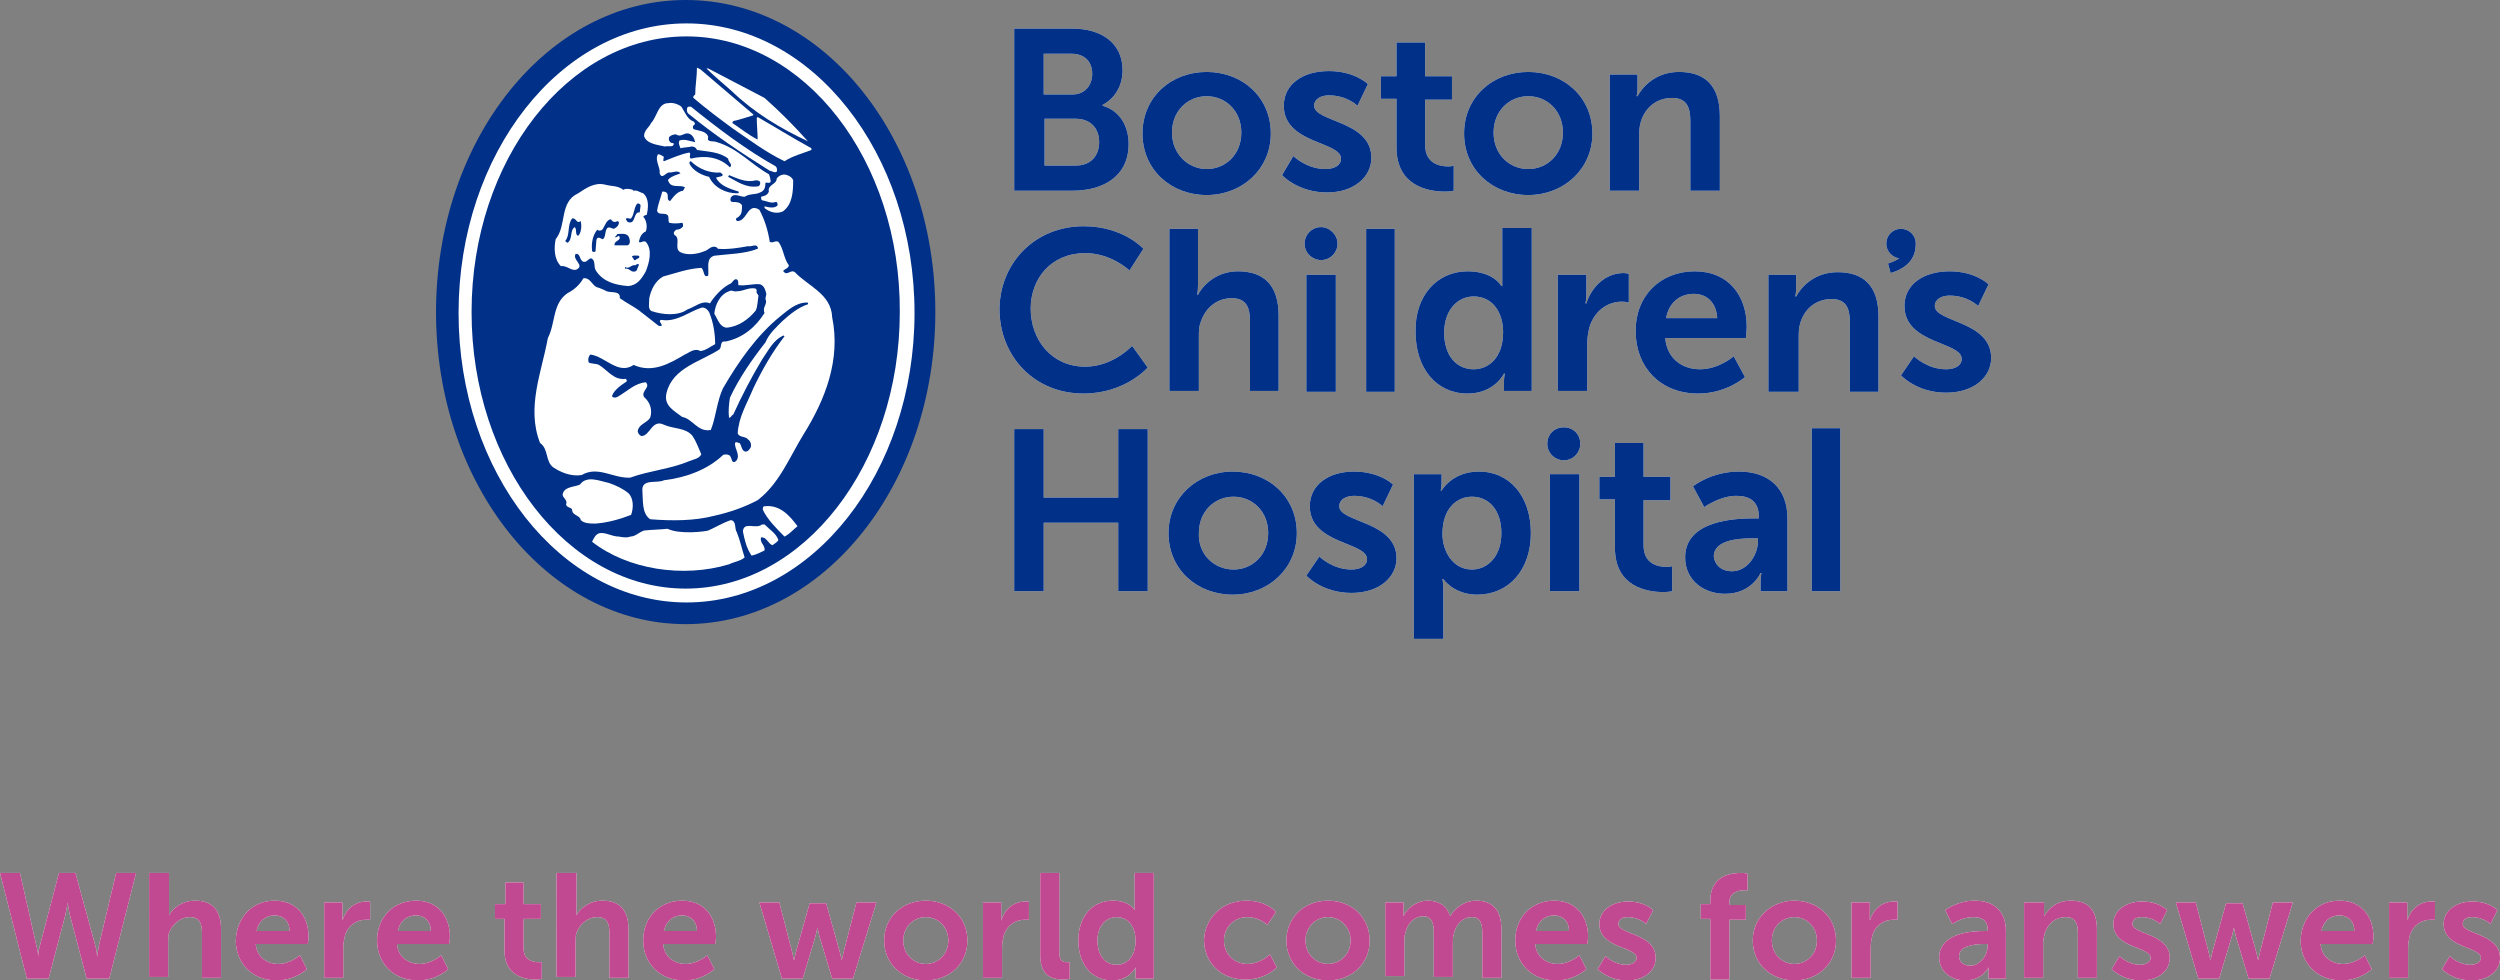 <svg version="1.1" id="Layer_1" xmlns="http://www.w3.org/2000/svg" xmlns:xlink="http://www.w3.org/1999/xlink" x="0px" y="0px" viewBox="0 0 288.4 113.1" style="enable-background:new 0 0 288.4 113.1;" xml:space="preserve">
 <rect x="0" y="0" width="288.4" height="113.1" fill="#808080" stroke="none"/>
 <style type="text/css">
  .st0{fill:#003087;}
	.st1{fill:#FFFFFF;}
	.st2{fill:#C14991;}
 </style>
 <g>
  <path class="st0" d="M107.9,36c0,19.9-12.9,36-28.8,36c-15.9,0-28.8-16.1-28.8-36c0-19.9,12.9-36,28.8-36
		C95.1,0,107.9,16.1,107.9,36">
  </path>
  <path class="st1" d="M79.2,4.2C65.5,4.2,54.4,18.5,54.4,36c0,17.6,11.1,31.9,24.7,31.9c13.6,0,24.7-14.3,24.7-31.9
		C103.9,18.5,92.8,4.2,79.2,4.2 M79.2,69.5c-14.5,0-26.3-15-26.3-33.4c0-18.4,11.8-33.4,26.3-33.4c14.5,0,26.3,15,26.3,33.4
		C105.5,54.5,93.7,69.5,79.2,69.5">
  </path>
  <path class="st1" d="M86.9,13.2v0.1c-0.6,0.2-1.3,0.4-2,0.6c-0.2,0-0.4,0.1-0.4,0.2v0.1c0.9,0.6,1.9,1.4,2.9,1.9
		c0-0.8-0.1-1.7-0.1-2.5l0.1-0.1c2.1,1.2,4,2.4,6.2,3.6v0.2c-1,0.4-2.2,0.7-3.1,1.3c-2.1-1-4.1-2.5-6-3.8c-1.5-1.1-3.1-2.3-4.5-3.5
		c-0.1-0.2,0.1-0.3,0.2-0.4c0-1,0.2-2,0.2-3.1l0.4,0.2L86.9,13.2z">
  </path>
  <path class="st1" d="M88.2,11.3c1.8,1.6,3.3,3.1,5,5C90,14.8,87,13,84.4,10.5c-1-0.9-2-1.7-2.9-2.6h0.2L88.2,11.3z">
  </path>
  <path class="st1" d="M79.7,12.3c3.1,2.5,6.4,5,9.8,6.9c0.1,0.1,0.2,0.4,0.1,0.6c-0.2,0.2-0.6-0.1-0.8-0.1c-3.2-2-6.5-4.2-9.4-6.6
		c-0.2-0.2-0.2-0.5-0.1-0.7C79.3,12.3,79.5,12.3,79.7,12.3">
  </path>
  <path class="st1" d="M81.8,20.4c-0.9-0.2-1.8-0.7-2.2-1.4c-0.1-0.1-0.1-0.4,0.1-0.4c0.9,0.9,2.2,1.4,3.4,1.3
		c0.1,0.1,0.4,0.2,0.2,0.4c-0.2,0.1-0.5,0.1-0.7,0.2c0.5,1,1.7,1.3,2.6,1.6c0.1,0.2-0.1,0.2-0.2,0.2C83.8,22.3,82.4,21.7,81.8,20.4
		 M84.1,20.2c1,0.4,2,0.9,3.1,0.6c0.3,0,0.5,0.1,0.5,0.3c0,0.2-0.1,0.4-0.3,0.4C86,21.7,85,20.9,84,20.4L84.1,20.2z M96,36.6
		c-0.1-2.7-2.8-3.6-4.3-5.2c-0.4-0.3-0.7,0.2-1.1,0.1c-0.7-0.4,0.4-0.4,0.4-0.9c-0.6-0.8-0.6-1.9-1.2-2.7c-0.4-0.2-0.6,0.2-1,0
		c-0.2-1.3-0.6-2.6-1.2-3.7c-1.4-0.9-1.4,1.4-2.6,1.3c0-0.1-0.1-0.1-0.1-0.2c0-0.2,0.3-0.2,0.4-0.4c0.3-0.2,0.3-0.8,0.3-1.2
		c-0.2-0.4-0.7-0.4-1.1-0.4c-0.2,0-0.3-0.2-0.2-0.5c0.4-0.6,1-0.1,1.6-0.1c0.6-0.4,1.2-0.2,1.8-0.5c0.5-0.2,0.6-0.6,0.6-1.1
		c0.2-0.1,0.4,0.1,0.6-0.1c0-0.3-0.1-0.7-0.2-0.9c-2-1.1-3.6-3-6-3.7c-0.4-0.2-1.2,0.1-1-0.6c-0.2-0.7-1.1-0.7-1.7-0.9
		c-0.1-0.2-0.1-0.4,0.1-0.5c0.1-0.1,0.1-0.2-0.1-0.4c-0.7-0.2-1-1.1-1.4-1.7c-0.4-0.3-1-0.5-1.5-0.4c-1.2,0-1.3,1.6-2,2.3
		c-0.2,0.5-0.8,0.8-0.8,1.5c0.3,0.9,1.5,1,2.4,1.2c0.4-0.1,0.9,0.1,1-0.2c0.1-0.2-0.1-0.2-0.2-0.2c-0.3-0.1-0.4-0.4-0.3-0.7
		c0.2-0.2,0.5-0.3,0.8-0.3c0.5,0.4,0.9-0.2,1.4-0.1c0.5,0.1,0.7,0.6,0.8,1c-0.6-0.1-1.2-0.4-1.8-0.2c-0.2,0.3,0,0.6,0.1,0.9
		c0.4-0.1,0.9-0.1,1.3-0.2c0.2,0,0.5,0.1,0.6,0.4c1.2,0.2,2.6,0.2,3.6,1c0,0.4,0.6,0.7,0.2,1c-1.2-1.2-2.9-1.4-4.5-1
		c-0.3-0.2,0.1-0.6-0.2-0.7c-1,0.2-1.9,0.6-2.9,1l-0.1-0.1c0.1-0.2,0-0.3,0.1-0.4c-0.2-0.1-0.4-0.3-0.7-0.3
		c-0.4,0.7,0.3,1.5,0.2,2.2c0.3,0.8,0.7-0.2,1.2-0.1c0.4,0,0.9-0.3,1.2,0.1c-0.5,0.2-1,0.3-1.4,0.7c-0.1,0.2,0.1,0.3,0.1,0.4
		c0.4,0.6,1.3,0.2,1.8,0.5c0,0.1-0.1,0.2-0.2,0.4c-0.7,0.1-1.1,0.7-1.5,1.2c-0.4-0.1-0.2-0.6-0.3-0.8c-0.1-0.3-0.4-0.3-0.6-0.3
		c-0.2,0.8-0.5,1.5-0.6,2.2c0.1,0.5,0.7,0.3,1,0.4c0.5,0.1,0.2,0.7,0.4,1c0.4,0.1,1,0.1,1.5,0c0.1,0.1,0.1,0.2,0.1,0.4
		c-0.2,0.3-0.5,0.4-0.8,0.4c-0.1,0.1-0.4,0.3-0.2,0.6c0.8,0.4-0.1,1.6,0.7,2c0.8,0.4,2,0.2,2.7-0.1c0.5-0.1,0.8-0.7,1.4-0.5
		c0.1,0.1,0.2,0.1,0.2,0.2c1.2,0.1,2.4-0.1,3.5-0.3c0.4,0.1,0.9-0.3,1.1,0.1c0,0.1,0.1,0.1,0,0.2c-1.5,0.6-3.4,0.6-5,0.8
		c-1,0.3-0.6,1.4-0.7,2.3c-0.6,0.3-0.4-0.6-0.8-0.9c-1.6,0.1-2.9,0.6-4.4,1c-0.9,0.5-1.4,1.5-1.6,2.5c0,0.6-0.2,1.3,0.3,1.5
		c1.2,0.4,3,0.6,4.1-0.2c0.9-0.3,1.7-1.1,2.6-0.7c0.5-0.8,1.3-1.7,2.2-2.2c0.4-0.1,0.4-0.5,0.8-0.6c0.4,0.1,0.2,0.6,0.3,0.7
		c0.9,0.1,1.7-0.2,2.5-0.1c0.5,0.2,0.6,0.7,0.7,1.1c0,0.2-0.1,0.4-0.1,0.6c0.3,0.6-0.4,0.9-0.1,1.6c-1,1.6-2.5,2.9-4.5,3.3
		C83,39.3,83.3,40,83,40.3c-2.1,1.4-5.4,2.1-6.1,5c-0.4,1.5,0.9,2.1,1.8,2.8c1.2,0.2,1.8,1.8,3.3,1.5c0.6-1.5,0.7-3.3,1.4-4.8
		c1.8-3.1,3.9-6.1,6.6-8.3c0.9-0.7,1.8-1.6,3.1-1.6c0.2,0,0.1,0.2,0.1,0.2c-1.2,0.4-2.1,1.2-2.9,1.9c-0.7,0.7-1.6,1.5-2,2.5
		c-1.5,1.9-3.1,4.2-4.1,6.4c-0.1,0.7-0.2,1.5-0.1,2.3c0.2,0,0.3-0.3,0.5-0.4c1-2.2,2.1-4.3,3.3-6.3c0.7-1,1.3-2.3,2.5-2.8l0.1,0.1
		c-1.4,1.8-2.6,3.9-3.6,6c-0.7,1.7-1.7,3.3-1.8,5.2c0.2,0.5,0.9,0.3,1.2,0.7c0.3,0.2,0.4,0.6,0.3,0.9c-0.1,0.2-0.3,0.5-0.6,0.5
		c-0.5-0.1-0.4-0.7-0.7-1c-0.2,0-0.4-0.2-0.5,0c-0.1,0.7,0.7,1.4,0.1,2.1c-0.6,0.4-0.4-0.5-0.8-0.7c-0.2-0.1-0.6-0.1-0.7,0
		c-1.8,1.7-4.3,2.6-6.8,2.9c-0.8,0.4-2.5-0.2-2.5,1.1c0.1,1.2-0.1,2.7,0.9,3.4c2.5,0.2,5.1,0.2,7.4-0.4c1.8-0.4,3.5-1,5-1.8
		c2.5-1.9,3.7-5,5.3-7.6C95.2,46.1,97,41.5,96,36.6">
  </path>
  <path class="st1" d="M91.5,20.8c0,1.4-0.1,2.8-1.2,3.6c-0.7,0.3-1.5,0.1-2.1-0.4v-0.2c0.4,0.1,1.1,0.3,1.5-0.1c0-0.2,0-0.4-0.2-0.4
		c-0.6,0.2-1-0.1-1.6-0.2c-0.1-0.1-0.1-0.2-0.1-0.4c0.3-0.1,0.7-0.1,0.9-0.6c-0.2-0.8,0.9-0.8,0.9-1.5c0.2-0.3,0.7-0.6,1.2-0.4
		C91.1,20.3,91.4,20.5,91.5,20.8">
  </path>
  <path class="st1" d="M73.3,30c-0.2,0.1-0.2-0.2-0.4-0.4c0.1-0.2,0.6-0.1,0.8-0.1C73.9,29.8,73.5,29.8,73.3,30 M73.5,31.1
		c-0.1,0.2-0.3,0.3-0.6,0.2c-0.2-0.1-0.5-0.4-0.8-0.3v-0.2c0.5,0.3,0.7-0.3,1.2-0.2c0.1-0.1,0.3-0.2,0.4-0.1
		C73.7,30.7,73.5,30.9,73.5,31.1 M71.4,27.2L71,27.4c-0.1-0.2,0.2-0.2,0.2-0.4c0.5,0,1.2-0.2,1.4,0.5c0.1,0.3,0.1,0.7-0.2,0.8h-1.5
		C70.8,27.7,71.8,27.8,71.4,27.2 M69.9,26.6c-0.1,0.4-0.1,0.9-0.4,1c-0.2-0.1-0.6-0.4-0.7,0.1L68.7,29c-0.1,0.1-0.4,0.1-0.4-0.1
		c-0.1-0.9,0.1-1.8,0.6-2.4c0.2,0.2,0.6,0.1,0.7-0.2c0.2-0.3,0.4-1,0.9-1c0.1,0.3,0.5,0.4,0.7,0.2l0.2,0.1c0,0.4-0.2,0.6-0.6,0.8
		C70.4,26.3,70.1,26,69.9,26.6 M72.8,25.2c0.4-0.5,0.3-1.2,0.7-1.7c0.2-0.1,0.4,0.1,0.4,0.2l-0.1,0.8c-0.8-0.1-0.4,1.5-1.4,1.1
		l-0.2-0.3C72.3,25,72.6,25.3,72.8,25.2 M66.7,27.2c-0.4-0.1-0.1-0.7-0.4-1c-0.6,0.4-0.2,1.3-0.8,1.8c-0.1,0-0.2-0.1-0.3-0.2
		c0.6-0.7,0.2-1.8,0.8-2.6c0.5-0.1,0.5,0.7,1,0.3C67.1,26,67.1,26.8,66.7,27.2 M74.5,27.9c-0.3-0.2-0.6,0.2-0.8,0
		c0.1-0.5,0.3-1,0.8-1.2c0.2-0.5,0.1-1.3-0.3-1.7c0.1-0.1,0.2-0.2,0.4-0.2c0.2-0.8,0.3-1.9-0.4-2.5c-0.4-0.1-0.7-0.4-1.1-0.3
		c0,0-0.1,0-0.1-0.1c-0.3-0.1-0.8-0.2-1.1,0c-0.6-0.5-1.4-0.4-2.1-0.6c-1.2-0.3-2.2,0.4-3.1,1c-2.2,1-1.3,3.7-2.6,5.3
		c-0.2,1-0.2,2.3,0.6,3.1c0.7-0.1,1.2,0.6,1.8,0.4c1-0.5-0.5-1.1-0.1-1.8c0.6-0.1,0.4,0.7,0.9,0.9c0.4,0.1,0.6-0.4,0.9-0.4
		c0.6,0.3,0.2,1,0.6,1.5c0.8,1.2,2.2,1.6,3.7,1.7c1-0.1,1.5-0.8,2-1.7C74.9,30.3,75.3,28.8,74.5,27.9">
  </path>
  <path class="st1" d="M69.8,33.5c0.5,0.4,1.8-0.1,1.7,0.9c0.7,0.5,1.5,0.9,2.2,1.4l2.3,1.8h0.3c0.2-0.2-0.5-0.6,0-0.7
		c1.7,0.3,3.1-0.9,4.6-1.4c0.4-0.1,0.7,0.2,0.9,0.5c0.5,1.2,0.7,2.5,0.7,3.7c-0.6,0.3-1,0.7-1.7,0.8c-0.7-0.4-1.3,0.2-1.8,0.4
		c-1.7,1-3.7,2.2-5.9,1.2c-1.8,1.2-3.3-1-5-1.2c-0.2,0.2-0.3,0.5-0.2,0.9c0.3,0.2,0.8,0.1,1.2,0.3c1,0.6,1.7,1.8,3.1,1.6
		c0,0.1,0.1,0.1,0.1,0.1v0.2c-0.6,0.4-1.5,1-1.7,1.7c0.1,0.2,0.4,0.2,0.6,0.1c1.1-0.6,2-1.6,3.3-1.7c0.6,0.6-0.6,1-0.2,1.7
		c0.7,0.6,1,1.5,0.7,2.4c-0.4,0.6-1.2,0.7-1.4,1.4c-0.1,0.2,0.1,0.6,0.4,0.7c1,0,1.2-2,2.6-1.3c1.1,0.5,2.5,0.3,3.3,1.3
		c0.4,0.6,0.7,1.4,1,2.1c-0.2,0.5-0.9,0.6-1.4,0.8c-2.1,0.9-4.6,1.1-6.8,1.9c-2,0.1-3.7-1.4-5.6-0.3c-1.2,0.2-2.4-0.3-3.3-0.9
		c-0.9-0.7-0.5-2.1-1.5-2.8c-1.6-4.1,0.2-8.2,0.9-12.1c0.9-1.7,0.5-4,2.3-5.2c0.8-0.4,1.4-1,1.8-1.7c0.9-0.1,1,1,1.8,1.1L69.8,33.5z
		">
  </path>
  <path class="st1" d="M87.3,33.5c-0.1,0.3,0.1,0.4,0.2,0.6c-0.1,0.6-0.1,1.2-0.3,1.7c-0.8,1-2,1.9-3.4,2c-0.8-0.1-1-1-1.4-1.6
		c0.1-1,0.6-2.2,1.7-2.6c0.3-0.2,0.6,0.1,0.9,0c0.8,0,1.4-0.5,2.2-0.3L87.3,33.5z">
  </path>
  <path class="st1" d="M72.5,56.9c0.6,0.6,0.6,1.7,0.3,2.5c-1.3,0.5-2.7,0.9-4.1,1c-0.6,0-1.3,0-1.7-0.4c-0.1-0.6-1-0.5-1-1.2
		c-0.1-0.3-0.6-0.2-0.7-0.6c0.2-0.5-0.3-0.7-0.4-1.1c0.1-1,1.4-0.9,2-1.2c0.8-1.1,2.3-0.4,3.3-0.2C71.1,56,71.9,56.4,72.5,56.9">
  </path>
  <path class="st1" d="M92,60.7c-0.5,0.4-0.9,0.9-1.5,1.2c-0.9-0.9-2-2-2.5-3.1c0-0.2,0-0.4,0.2-0.4C90,58.2,91.1,59.5,92,60.7">
  </path>
  <path class="st1" d="M85,61.4c0.4,1,0.6,2,0.9,2.9c-0.4,0.4-1.2,0.5-1.8,0.8c-5.3,1.6-11.7,0.6-15.8-2.6c0.2-0.4,0.4-0.9,0.9-1
		c0.7-0.1,1.4,0.4,2.2,0.4c0,0,0.9,0.2,1.3,0c0.6,0,1-0.5,1.6-0.7c0.9-0.1,1.8-0.1,2.7-0.2c1.5,0.7,4.4,0.3,4.7,0.2
		c0.3-0.1,1.7-0.9,2.6-1.2C85,60.1,84.7,61,85,61.4">
  </path>
  <path class="st1" d="M88.2,60.5c0.7,0.7,1.3,1,1.6,1.8c-0.1,0.2-0.4,0.4-0.7,0.6c-0.5-0.2-0.7-1-1.3-0.9c-0.2,0.6,0.5,0.9,0.4,1.5
		c-0.4,0.2-1,0.5-1.5,0.6c-0.6-0.9-0.8-1.8-1-2.8c0.1-1.2,1.5-0.2,2.2-0.8L88.2,60.5z">
  </path>
  <path class="st1" d="M124.1,19.1c1.7,0,2.7-1.1,2.7-2.7c0-1.6-1-2.7-2.7-2.7h-3.6v5.4H124.1z M123.7,10.9c1.5,0,2.3-1.1,2.3-2.4
		c0-1.3-0.8-2.3-2.4-2.3h-3.2v4.7H123.7z M117,3.3h6.7c3.4,0,5.8,1.7,5.8,4.8c0,1.7-0.8,3.2-2.3,4v0.1c2.1,0.6,3,2.5,3,4.4
		c0,3.8-3,5.4-6.5,5.4H117V3.3z">
  </path>
  <path class="st1" d="M139.2,19.5c2.2,0,4-1.7,4-4.2c0-2.5-1.8-4.2-4-4.2c-2.2,0-4,1.7-4,4.2C135.2,17.8,137.1,19.5,139.2,19.5
		 M139.2,8.3c4.1,0,7.4,2.9,7.4,7.1c0,4.1-3.3,7.1-7.4,7.1c-4.1,0-7.4-2.9-7.4-7.1C131.8,11.2,135.1,8.3,139.2,8.3">
  </path>
  <path class="st1" d="M149.2,18c0,0,1.5,1.5,3.7,1.5c1,0,1.8-0.4,1.8-1.2c0-2-6.6-1.7-6.6-6.1c0-2.5,2.2-4,5.2-4
		c3,0,4.5,1.5,4.5,1.5l-1.2,2.5c0,0-1.2-1.2-3.3-1.2c-0.9,0-1.7,0.4-1.7,1.2c0,1.9,6.6,1.7,6.6,6c0,2.2-2,4-5.1,4
		c-3.4,0-5.2-2-5.2-2L149.2,18z">
  </path>
  <path class="st1" d="M161,11.4h-1.7V8.8h1.8V4.9h3.3v3.9h3.1v2.7h-3.1v5.2c0,2.2,1.7,2.5,2.7,2.5c0.4,0,0.6-0.1,0.6-0.1v2.9
		c0,0-0.4,0.1-1,0.1c-1.9,0-5.6-0.6-5.6-5.1V11.4z">
  </path>
  <path class="st1" d="M176.3,19.5c2.2,0,4-1.7,4-4.2c0-2.5-1.8-4.2-4-4.2c-2.2,0-4,1.7-4,4.2C172.3,17.8,174.1,19.5,176.3,19.5
		 M176.3,8.3c4.1,0,7.4,2.9,7.4,7.1c0,4.1-3.3,7.1-7.4,7.1c-4.1,0-7.4-2.9-7.4-7.1C168.9,11.2,172.2,8.3,176.3,8.3">
  </path>
  <path class="st1" d="M185.7,8.6h3.2v1.6c0,0.5-0.1,0.9-0.1,0.9h0.1c0.6-1.1,2.1-2.8,4.8-2.8c3,0,4.7,1.6,4.7,5.1V22H195v-8
		c0-1.6-0.4-2.7-2.1-2.7c-1.8,0-3.1,1.1-3.6,2.7c-0.2,0.6-0.2,1.2-0.2,1.8V22h-3.4V8.6z">
  </path>
  <path class="st1" d="M125,26.1c4.6,0,6.9,2.6,6.9,2.6l-1.6,2.5c0,0-2.1-2-5.1-2c-4,0-6.3,3-6.3,6.4c0,3.6,2.4,6.7,6.3,6.7
		c3.2,0,5.4-2.4,5.4-2.4l1.8,2.5c0,0-2.6,3-7.4,3c-5.7,0-9.7-4.3-9.7-9.8C115.4,30.2,119.5,26.1,125,26.1">
  </path>
  <path class="st1" d="M134.8,26.4h3.4v6.5c0,0.7-0.1,1.1-0.1,1.1h0.1c0.7-1.3,2.3-2.7,4.6-2.7c3,0,4.7,1.6,4.7,5.1v8.7h-3.3v-8
		c0-1.6-0.4-2.7-2.1-2.7c-1.8,0-3.1,1.2-3.6,2.8c-0.2,0.5-0.2,1.1-0.2,1.7v6.2h-3.4V26.4z">
  </path>
  <rect x="150.7" y="31.7" class="st1" width="3.4" height="13.5">
  </rect>
  <path class="st1" d="M170,42.6c1.7,0,3.4-1.3,3.4-4.3c0-2.1-1.1-4.1-3.4-4.1c-1.8,0-3.4,1.5-3.4,4.2C166.6,41,168,42.6,170,42.6
		 M169.3,31.3c3,0,3.9,1.7,3.9,1.7h0.1c0,0,0-0.3,0-0.8v-5.9h3.4v18.8h-3.2V44c0-0.5,0.1-0.9,0.1-0.9h-0.1c0,0-1.1,2.3-4.2,2.3
		c-3.6,0-6-2.9-6-7.1C163.2,34.1,165.8,31.3,169.3,31.3">
  </path>
  <path class="st1" d="M179.8,31.7h3.2V34c0,0.5-0.1,1-0.1,1h0.1c0.6-1.9,2.2-3.5,4.3-3.5c0.3,0,0.6,0.1,0.6,0.1v3.3
		c0,0-0.3-0.1-0.8-0.1c-1.4,0-3,0.8-3.7,2.8c-0.2,0.7-0.3,1.4-0.3,2.2v5.3h-3.4V31.7z">
  </path>
  <path class="st1" d="M198.1,36.7c-0.1-1.8-1.2-2.8-2.7-2.8c-1.7,0-2.9,1.1-3.2,2.8H198.1z M195.5,31.3c3.9,0,6,2.8,6,6.4
		c0,0.4-0.1,1.3-0.1,1.3h-9.3c0.2,2.4,2,3.6,4,3.6c2.2,0,3.9-1.5,3.9-1.5l1.3,2.4c0,0-2.1,1.9-5.4,1.9c-4.5,0-7.2-3.2-7.2-7.1
		C188.6,34.2,191.5,31.3,195.5,31.3">
  </path>
  <path class="st1" d="M204,31.7h3.2v1.6c0,0.5-0.1,0.9-0.1,0.9h0.1c0.6-1.1,2.1-2.8,4.8-2.8c3,0,4.7,1.6,4.7,5.1v8.7h-3.3v-8
		c0-1.6-0.4-2.7-2.1-2.7c-1.8,0-3.1,1.1-3.6,2.7c-0.2,0.6-0.2,1.2-0.2,1.8v6.2H204V31.7z">
  </path>
  <path class="st1" d="M220.8,41.1c0,0,1.5,1.5,3.7,1.5c1,0,1.8-0.4,1.8-1.2c0-2-6.6-1.7-6.6-6.1c0-2.5,2.2-4,5.2-4
		c3,0,4.5,1.5,4.5,1.5l-1.2,2.5c0,0-1.2-1.2-3.3-1.2c-0.9,0-1.7,0.4-1.7,1.2c0,1.9,6.5,1.7,6.5,6c0,2.2-2,4-5.2,4
		c-3.4,0-5.2-2-5.2-2L220.8,41.1z">
  </path>
  <polygon class="st1" points="117,49.5 120.4,49.5 120.4,57.4 129,57.4 129,49.5 132.4,49.5 132.4,68.2 129,68.2 129,60.3 
		120.4,60.3 120.4,68.2 117,68.2 	">
  </polygon>
  <path class="st1" d="M142.3,65.7c2.2,0,4-1.7,4-4.2c0-2.5-1.8-4.2-4-4.2c-2.2,0-4,1.7-4,4.2C138.2,64,140.1,65.7,142.3,65.7
		 M142.2,54.4c4.1,0,7.4,2.9,7.4,7.1c0,4.1-3.3,7.1-7.4,7.1c-4.1,0-7.4-2.9-7.4-7.1C134.8,57.4,138.1,54.4,142.2,54.4">
  </path>
  <path class="st1" d="M152.2,64.2c0,0,1.5,1.5,3.7,1.5c1,0,1.8-0.4,1.8-1.2c0-2-6.6-1.7-6.6-6.1c0-2.5,2.2-4,5.1-4
		c3,0,4.5,1.5,4.5,1.5l-1.2,2.5c0,0-1.2-1.2-3.3-1.2c-0.9,0-1.7,0.4-1.7,1.2c0,1.9,6.6,1.7,6.6,6c0,2.2-2,4-5.2,4
		c-3.4,0-5.2-2-5.2-2L152.2,64.2z">
  </path>
  <path class="st1" d="M169.8,65.7c1.8,0,3.4-1.5,3.4-4.2c0-2.6-1.4-4.2-3.4-4.2c-1.7,0-3.4,1.3-3.4,4.3
		C166.4,63.6,167.6,65.7,169.8,65.7 M163.2,54.7h3.1v1c0,0.5-0.1,0.9-0.1,0.9h0.1c0,0,1.2-2.2,4.3-2.2c3.6,0,6,2.9,6,7.1
		c0,4.3-2.6,7.1-6.2,7.1c-2.7,0-3.9-1.8-3.9-1.8h-0.1c0,0,0.1,0.5,0.1,1.2v5.7h-3.4V54.7z">
  </path>
  <rect x="178.8" y="54.7" class="st1" width="3.4" height="13.5">
  </rect>
  <path class="st1" d="M186.2,57.6h-1.7V55h1.8v-3.9h3.3V55h3.1v2.7h-3.1v5.2c0,2.2,1.7,2.5,2.7,2.5c0.4,0,0.6-0.1,0.6-0.1v2.9
		c0,0-0.4,0.1-1,0.1c-1.9,0-5.6-0.6-5.6-5.1V57.6z">
  </path>
  <path class="st1" d="M199.8,65.9c1.8,0,3-1.9,3-3.5v-0.3h-0.6c-1.7,0-4.5,0.2-4.5,2.1C197.8,65.1,198.5,65.9,199.8,65.9
		 M202.4,59.8h0.5v-0.2c0-1.8-1.1-2.4-2.6-2.4c-1.9,0-3.7,1.3-3.7,1.3l-1.3-2.4c0,0,2.1-1.7,5.3-1.7c3.5,0,5.6,2,5.6,5.4v8.4h-3.1
		v-1.1c0-0.5,0.1-1,0.1-1h-0.1c0,0-1,2.4-4.1,2.4c-2.4,0-4.6-1.5-4.6-4.2C194.4,60,200.2,59.8,202.4,59.8">
  </path>
  <rect x="157.6" y="26.4" class="st1" width="3.3" height="18.8">
  </rect>
  <rect x="209" y="49.4" class="st1" width="3.3" height="18.8">
  </rect>
  <path class="st1" d="M221,28.1c0-1-0.8-1.7-1.7-1.7c-1,0-1.7,0.8-1.7,1.7c0,0.9,0.7,1.6,1.5,1.7c-0.3,0.2-0.7,0.4-1.3,0.6l0.3,1.1
		C220.8,30.7,221,29,221,28.1C221,28.1,221,28.1,221,28.1">
  </path>
  <path class="st1" d="M182.3,51.2c0,1-0.8,1.9-1.9,1.9c-1,0-1.9-0.8-1.9-1.9s0.8-1.9,1.9-1.9C181.5,49.3,182.3,50.1,182.3,51.2">
  </path>
  <path class="st1" d="M154.3,28.1c0,1-0.8,1.9-1.9,1.9c-1,0-1.9-0.8-1.9-1.9c0-1,0.8-1.9,1.9-1.9C153.4,26.2,154.3,27.1,154.3,28.1">
  </path>
  <path class="st0" d="M124.1,19.1c1.7,0,2.7-1.1,2.7-2.7c0-1.6-1-2.7-2.7-2.7h-3.6v5.4H124.1z M123.7,10.9c1.5,0,2.3-1.1,2.3-2.4
		c0-1.3-0.8-2.3-2.4-2.3h-3.2v4.7H123.7z M117,3.3h6.7c3.4,0,5.8,1.7,5.8,4.8c0,1.7-0.8,3.2-2.3,4v0.1c2.1,0.6,3,2.5,3,4.4
		c0,3.8-3,5.4-6.5,5.4H117V3.3z">
  </path>
  <path class="st0" d="M139.2,19.5c2.2,0,4-1.7,4-4.2c0-2.5-1.8-4.2-4-4.2c-2.2,0-4,1.7-4,4.2C135.2,17.8,137.1,19.5,139.2,19.5
		 M139.2,8.3c4.1,0,7.4,2.9,7.4,7.1c0,4.1-3.3,7.1-7.4,7.1c-4.1,0-7.4-2.9-7.4-7.1C131.8,11.2,135.1,8.3,139.2,8.3">
  </path>
  <path class="st0" d="M149.2,18c0,0,1.5,1.5,3.7,1.5c1,0,1.8-0.4,1.8-1.2c0-2-6.6-1.7-6.6-6.1c0-2.5,2.2-4,5.2-4
		c3,0,4.5,1.5,4.5,1.5l-1.2,2.5c0,0-1.2-1.2-3.3-1.2c-0.9,0-1.7,0.4-1.7,1.2c0,1.9,6.6,1.7,6.6,6c0,2.2-2,4-5.1,4
		c-3.4,0-5.2-2-5.2-2L149.2,18z">
  </path>
  <path class="st0" d="M161,11.4h-1.7V8.8h1.8V4.9h3.3v3.9h3.1v2.7h-3.1v5.2c0,2.2,1.7,2.5,2.7,2.5c0.4,0,0.6-0.1,0.6-0.1v2.9
		c0,0-0.4,0.1-1,0.1c-1.9,0-5.6-0.6-5.6-5.1V11.4z">
  </path>
  <path class="st0" d="M176.3,19.5c2.2,0,4-1.7,4-4.2c0-2.5-1.8-4.2-4-4.2c-2.2,0-4,1.7-4,4.2C172.3,17.8,174.1,19.5,176.3,19.5
		 M176.3,8.3c4.1,0,7.4,2.9,7.4,7.1c0,4.1-3.3,7.1-7.4,7.1c-4.1,0-7.4-2.9-7.4-7.1C168.9,11.2,172.2,8.3,176.3,8.3">
  </path>
  <path class="st0" d="M185.7,8.6h3.2v1.6c0,0.5-0.1,0.9-0.1,0.9h0.1c0.6-1.1,2.1-2.8,4.8-2.8c3,0,4.7,1.6,4.7,5.1V22H195v-8
		c0-1.6-0.4-2.7-2.1-2.7c-1.8,0-3.1,1.1-3.6,2.7c-0.2,0.6-0.2,1.2-0.2,1.8V22h-3.4V8.6z">
  </path>
  <path class="st0" d="M125,26.1c4.6,0,6.9,2.6,6.9,2.6l-1.6,2.5c0,0-2.1-2-5.1-2c-4,0-6.3,3-6.3,6.4c0,3.6,2.4,6.7,6.3,6.7
		c3.2,0,5.4-2.4,5.4-2.4l1.8,2.5c0,0-2.6,3-7.4,3c-5.7,0-9.7-4.3-9.7-9.8C115.4,30.2,119.5,26.1,125,26.1">
  </path>
  <path class="st0" d="M134.8,26.4h3.4v6.5c0,0.7-0.1,1.1-0.1,1.1h0.1c0.7-1.3,2.3-2.7,4.6-2.7c3,0,4.7,1.6,4.7,5.1v8.7h-3.3v-8
		c0-1.6-0.4-2.7-2.1-2.7c-1.8,0-3.1,1.2-3.6,2.8c-0.2,0.5-0.2,1.1-0.2,1.7v6.2h-3.4V26.4z">
  </path>
  <rect x="150.7" y="31.7" class="st0" width="3.4" height="13.5">
  </rect>
  <path class="st0" d="M170,42.6c1.7,0,3.4-1.3,3.4-4.3c0-2.1-1.1-4.1-3.4-4.1c-1.8,0-3.4,1.5-3.4,4.2C166.6,41,168,42.6,170,42.6
		 M169.3,31.3c3,0,3.9,1.7,3.9,1.7h0.1c0,0,0-0.3,0-0.8v-5.9h3.4v18.8h-3.2V44c0-0.5,0.1-0.9,0.1-0.9h-0.1c0,0-1.1,2.3-4.2,2.3
		c-3.6,0-6-2.9-6-7.1C163.2,34.1,165.8,31.3,169.3,31.3">
  </path>
  <path class="st0" d="M179.8,31.7h3.2V34c0,0.5-0.1,1-0.1,1h0.1c0.6-1.9,2.2-3.5,4.3-3.5c0.3,0,0.6,0.1,0.6,0.1v3.3
		c0,0-0.3-0.1-0.8-0.1c-1.4,0-3,0.8-3.7,2.8c-0.2,0.7-0.3,1.4-0.3,2.2v5.3h-3.4V31.7z">
  </path>
  <path class="st0" d="M198.1,36.7c-0.1-1.8-1.2-2.8-2.7-2.8c-1.7,0-2.9,1.1-3.2,2.8H198.1z M195.5,31.3c3.9,0,6,2.8,6,6.4
		c0,0.4-0.1,1.3-0.1,1.3h-9.3c0.2,2.4,2,3.6,4,3.6c2.2,0,3.9-1.5,3.9-1.5l1.3,2.4c0,0-2.1,1.9-5.4,1.9c-4.5,0-7.2-3.2-7.2-7.1
		C188.6,34.2,191.5,31.3,195.5,31.3">
  </path>
  <path class="st0" d="M204,31.7h3.2v1.6c0,0.5-0.1,0.9-0.1,0.9h0.1c0.6-1.1,2.1-2.8,4.8-2.8c3,0,4.7,1.6,4.7,5.1v8.7h-3.3v-8
		c0-1.6-0.4-2.7-2.1-2.7c-1.8,0-3.1,1.1-3.6,2.7c-0.2,0.6-0.2,1.2-0.2,1.8v6.2H204V31.7z">
  </path>
  <path class="st0" d="M220.8,41.1c0,0,1.5,1.5,3.7,1.5c1,0,1.8-0.4,1.8-1.2c0-2-6.6-1.7-6.6-6.1c0-2.5,2.2-4,5.2-4
		c3,0,4.5,1.5,4.5,1.5l-1.2,2.5c0,0-1.2-1.2-3.3-1.2c-0.9,0-1.7,0.4-1.7,1.2c0,1.9,6.5,1.7,6.5,6c0,2.2-2,4-5.2,4
		c-3.4,0-5.2-2-5.2-2L220.8,41.1z">
  </path>
  <polygon class="st0" points="117,49.5 120.4,49.5 120.4,57.4 129,57.4 129,49.5 132.4,49.5 132.4,68.2 129,68.2 129,60.3 
		120.4,60.3 120.4,68.2 117,68.2 	">
  </polygon>
  <path class="st0" d="M142.3,65.7c2.2,0,4-1.7,4-4.2c0-2.5-1.8-4.2-4-4.2c-2.2,0-4,1.7-4,4.2C138.2,64,140.1,65.7,142.3,65.7
		 M142.2,54.4c4.1,0,7.4,2.9,7.4,7.1c0,4.1-3.3,7.1-7.4,7.1c-4.1,0-7.4-2.9-7.4-7.1C134.8,57.4,138.1,54.4,142.2,54.4">
  </path>
  <path class="st0" d="M152.2,64.2c0,0,1.5,1.5,3.7,1.5c1,0,1.8-0.4,1.8-1.2c0-2-6.6-1.7-6.6-6.1c0-2.5,2.2-4,5.1-4
		c3,0,4.5,1.5,4.5,1.5l-1.2,2.5c0,0-1.2-1.2-3.3-1.2c-0.9,0-1.7,0.4-1.7,1.2c0,1.9,6.6,1.7,6.6,6c0,2.2-2,4-5.2,4
		c-3.4,0-5.2-2-5.2-2L152.2,64.2z">
  </path>
  <path class="st0" d="M169.8,65.7c1.8,0,3.4-1.5,3.4-4.2c0-2.6-1.4-4.2-3.4-4.2c-1.7,0-3.4,1.3-3.4,4.3
		C166.4,63.6,167.6,65.7,169.8,65.7 M163.2,54.7h3.1v1c0,0.5-0.1,0.9-0.1,0.9h0.1c0,0,1.2-2.2,4.3-2.2c3.6,0,6,2.9,6,7.1
		c0,4.3-2.6,7.1-6.2,7.1c-2.7,0-3.9-1.8-3.9-1.8h-0.1c0,0,0.1,0.5,0.1,1.2v5.7h-3.4V54.7z">
  </path>
  <rect x="178.8" y="54.7" class="st0" width="3.4" height="13.5">
  </rect>
  <path class="st0" d="M186.2,57.6h-1.7V55h1.8v-3.9h3.3V55h3.1v2.7h-3.1v5.2c0,2.2,1.7,2.5,2.7,2.5c0.4,0,0.6-0.1,0.6-0.1v2.9
		c0,0-0.4,0.1-1,0.1c-1.9,0-5.6-0.6-5.6-5.1V57.6z">
  </path>
  <path class="st0" d="M199.8,65.9c1.8,0,3-1.9,3-3.5v-0.3h-0.6c-1.7,0-4.5,0.2-4.5,2.1C197.8,65.1,198.5,65.9,199.8,65.9
		 M202.4,59.8h0.5v-0.2c0-1.8-1.1-2.4-2.6-2.4c-1.9,0-3.7,1.3-3.7,1.3l-1.3-2.4c0,0,2.1-1.7,5.3-1.7c3.5,0,5.6,2,5.6,5.4v8.4h-3.1
		v-1.1c0-0.5,0.1-1,0.1-1h-0.1c0,0-1,2.4-4.1,2.4c-2.4,0-4.6-1.5-4.6-4.2C194.4,60,200.2,59.8,202.4,59.8">
  </path>
  <rect x="157.6" y="26.4" class="st0" width="3.3" height="18.8">
  </rect>
  <rect x="209" y="49.4" class="st0" width="3.3" height="18.8">
  </rect>
  <path class="st0" d="M221,28.1c0-1-0.8-1.7-1.7-1.7c-1,0-1.7,0.8-1.7,1.7c0,0.9,0.7,1.6,1.5,1.7c-0.3,0.2-0.7,0.4-1.3,0.6l0.3,1.1
		C220.8,30.7,221,29,221,28.1C221,28.1,221,28.1,221,28.1">
  </path>
  <path class="st0" d="M182.3,51.2c0,1-0.8,1.9-1.9,1.9c-1,0-1.9-0.8-1.9-1.9s0.8-1.9,1.9-1.9C181.5,49.3,182.3,50.1,182.3,51.2">
  </path>
  <path class="st0" d="M154.3,28.1c0,1-0.8,1.9-1.9,1.9c-1,0-1.9-0.8-1.9-1.9c0-1,0.8-1.9,1.9-1.9C153.4,26.2,154.3,27.1,154.3,28.1">
  </path>
  <path class="st1" d="M11,109.1c0.2,0.7,0.2,1.3,0.2,1.3h0c0,0,0.1-0.6,0.2-1.3l2-8.4h2.3l-3.1,12.2H10l-1.9-7.2
		c-0.2-0.8-0.3-1.6-0.3-1.6h0c0,0-0.1,0.8-0.3,1.6l-1.9,7.2H3.1L0,100.7h2.3l1.9,8.4c0.2,0.7,0.2,1.3,0.2,1.3h0c0,0,0-0.6,0.2-1.3
		l2.2-8.4h1.9L11,109.1z">
  </path>
  <path class="st1" d="M17.3,100.7h2.2v4.2c0,0.4,0,0.7,0,0.7h0c0.4-0.8,1.5-1.7,3-1.7c1.9,0,3,1,3,3.3v5.6h-2.2v-5.2
		c0-1.1-0.3-1.8-1.4-1.8c-1.1,0-2,0.8-2.4,1.8c-0.1,0.3-0.1,0.7-0.1,1.1v4h-2.2V100.7z">
  </path>
  <path class="st1" d="M33.4,107.4c0-1.2-0.8-1.8-1.7-1.8c-1.1,0-1.9,0.7-2.1,1.8H33.4z M31.7,103.9c2.5,0,3.9,1.8,3.9,4.2
		c0,0.3-0.1,0.8-0.1,0.8h-6c0.1,1.5,1.3,2.3,2.6,2.3c1.4,0,2.5-1,2.5-1l0.8,1.6c0,0-1.3,1.3-3.5,1.3c-2.9,0-4.7-2.1-4.7-4.6
		C27.3,105.8,29.1,103.9,31.7,103.9">
  </path>
  <path class="st1" d="M37.4,104.1h2.1v1.5c0,0.3,0,0.6,0,0.6h0c0.4-1.3,1.4-2.2,2.8-2.2c0.2,0,0.4,0,0.4,0v2.1c0,0-0.2,0-0.5,0
		c-0.9,0-2,0.5-2.4,1.8c-0.1,0.4-0.2,0.9-0.2,1.4v3.5h-2.2V104.1z">
  </path>
  <path class="st1" d="M49.7,107.4c0-1.2-0.8-1.8-1.7-1.8c-1.1,0-1.9,0.7-2.1,1.8H49.7z M48,103.9c2.5,0,3.9,1.8,3.9,4.2
		c0,0.3-0.1,0.8-0.1,0.8h-6c0.1,1.5,1.3,2.3,2.6,2.3c1.4,0,2.5-1,2.5-1l0.8,1.6c0,0-1.3,1.3-3.5,1.3c-2.9,0-4.7-2.1-4.7-4.6
		C43.5,105.8,45.4,103.9,48,103.9">
  </path>
  <path class="st1" d="M58.2,106h-1.1v-1.7h1.2v-2.5h2.1v2.5h2v1.7h-2v3.4c0,1.4,1.1,1.6,1.7,1.6c0.2,0,0.4,0,0.4,0v1.9
		c0,0-0.3,0.1-0.7,0.1c-1.2,0-3.6-0.4-3.6-3.3V106z">
  </path>
  <path class="st1" d="M64.3,100.7h2.2v4.2c0,0.4,0,0.7,0,0.7h0c0.4-0.8,1.5-1.7,3-1.7c1.9,0,3,1,3,3.3v5.6h-2.2v-5.2
		c0-1.1-0.3-1.8-1.4-1.8c-1.1,0-2,0.8-2.4,1.8c-0.1,0.3-0.1,0.7-0.1,1.1v4h-2.2V100.7z">
  </path>
  <path class="st1" d="M80.4,107.4c0-1.2-0.8-1.8-1.7-1.8c-1.1,0-1.9,0.7-2.1,1.8H80.4z M78.7,103.9c2.5,0,3.9,1.8,3.9,4.2
		c0,0.3-0.1,0.8-0.1,0.8h-6c0.1,1.5,1.3,2.3,2.6,2.3c1.4,0,2.5-1,2.5-1l0.8,1.6c0,0-1.3,1.3-3.5,1.3c-2.9,0-4.7-2.1-4.7-4.6
		C74.2,105.8,76.1,103.9,78.7,103.9">
  </path>
  <path class="st1" d="M87.6,104.1h2.3l1.5,5.8c0.1,0.5,0.2,0.9,0.2,0.9h0c0,0,0.1-0.5,0.2-0.9l1.6-5.7h1.9l1.6,5.7
		c0.1,0.5,0.2,0.9,0.2,0.9h0c0,0,0.1-0.5,0.2-0.9l1.5-5.8h2.3l-2.7,8.8h-2.4l-1.5-5c-0.1-0.5-0.2-0.9-0.2-0.9h0c0,0-0.1,0.5-0.2,0.9
		l-1.5,5h-2.4L87.6,104.1z">
  </path>
  <path class="st1" d="M106.8,111.2c1.4,0,2.6-1.1,2.6-2.7c0-1.6-1.2-2.7-2.6-2.7c-1.4,0-2.6,1.1-2.6,2.7
		C104.2,110.1,105.4,111.2,106.8,111.2 M106.8,103.9c2.7,0,4.8,1.9,4.8,4.6c0,2.7-2.1,4.6-4.8,4.6c-2.7,0-4.8-1.9-4.8-4.6
		C102,105.8,104.1,103.9,106.8,103.9">
  </path>
  <path class="st1" d="M113.4,104.1h2.1v1.5c0,0.3,0,0.6,0,0.6h0c0.4-1.3,1.4-2.2,2.8-2.2c0.2,0,0.4,0,0.4,0v2.1c0,0-0.2,0-0.5,0
		c-0.9,0-2,0.5-2.4,1.8c-0.1,0.4-0.2,0.9-0.2,1.4v3.5h-2.2V104.1z">
  </path>
  <path class="st1" d="M120,100.7h2.2v9.1c0,1,0.3,1.2,0.9,1.2c0.2,0,0.3,0,0.3,0v1.9c0,0-0.3,0.1-0.7,0.1c-1.2,0-2.7-0.3-2.7-2.8
		V100.7z">
  </path>
  <path class="st1" d="M128.8,111.3c1.1,0,2.2-0.8,2.2-2.8c0-1.4-0.7-2.7-2.2-2.7c-1.2,0-2.2,1-2.2,2.7
		C126.6,110.2,127.5,111.3,128.8,111.3 M128.4,103.9c1.9,0,2.5,1.1,2.5,1.1h0c0,0,0-0.2,0-0.5v-3.8h2.2v12.2H131v-0.7
		c0-0.3,0-0.6,0-0.6h0c0,0-0.7,1.5-2.7,1.5c-2.4,0-3.9-1.9-3.9-4.6C124.4,105.7,126,103.9,128.4,103.9">
  </path>
  <path class="st1" d="M143.8,103.9c2.3,0,3.4,1.3,3.4,1.3l-1,1.5c0,0-0.9-0.9-2.3-0.9c-1.6,0-2.7,1.2-2.7,2.7c0,1.5,1.1,2.7,2.7,2.7
		c1.5,0,2.6-1.1,2.6-1.1l0.8,1.5c0,0-1.3,1.4-3.6,1.4c-2.9,0-4.8-2-4.8-4.6C139,106,140.9,103.9,143.8,103.9">
  </path>
  <path class="st1" d="M153.2,111.2c1.4,0,2.6-1.1,2.6-2.7c0-1.6-1.2-2.7-2.6-2.7c-1.4,0-2.6,1.1-2.6,2.7
		C150.6,110.1,151.8,111.2,153.2,111.2 M153.2,103.9c2.7,0,4.8,1.9,4.8,4.6c0,2.7-2.1,4.6-4.8,4.6c-2.7,0-4.8-1.9-4.8-4.6
		C148.4,105.8,150.5,103.9,153.2,103.9">
  </path>
  <path class="st1" d="M159.8,104.1h2.1v1c0,0.3,0,0.6,0,0.6h0c0.4-0.9,1.5-1.8,2.8-1.8c1.3,0,2.2,0.6,2.6,1.8h0
		c0.5-0.9,1.6-1.8,3-1.8c1.8,0,2.9,1,2.9,3.3v5.6H171v-5.2c0-1-0.2-1.8-1.2-1.8c-1.1,0-1.9,0.9-2.1,2c-0.1,0.3-0.1,0.7-0.1,1.1v3.8
		h-2.2v-5.2c0-0.9-0.2-1.8-1.2-1.8c-1.1,0-1.9,0.9-2.1,2c-0.1,0.3-0.1,0.7-0.1,1.1v3.8h-2.2V104.1z">
  </path>
  <path class="st1" d="M181,107.4c0-1.2-0.8-1.8-1.7-1.8c-1.1,0-1.9,0.7-2.1,1.8H181z M179.3,103.9c2.5,0,3.9,1.8,3.9,4.2
		c0,0.3-0.1,0.8-0.1,0.8h-6c0.1,1.5,1.3,2.3,2.6,2.3c1.4,0,2.5-1,2.5-1l0.8,1.6c0,0-1.3,1.3-3.5,1.3c-2.9,0-4.7-2.1-4.7-4.6
		C174.8,105.8,176.7,103.9,179.3,103.9">
  </path>
  <path class="st1" d="M185.2,110.3c0,0,1,1,2.4,1c0.6,0,1.2-0.3,1.2-0.8c0-1.3-4.3-1.1-4.3-3.9c0-1.6,1.5-2.6,3.3-2.6
		c2,0,2.9,1,2.9,1l-0.8,1.6c0,0-0.8-0.8-2.1-0.8c-0.6,0-1.1,0.2-1.1,0.8c0,1.2,4.3,1.1,4.3,3.9c0,1.5-1.3,2.6-3.3,2.6
		c-2.2,0-3.4-1.3-3.4-1.3L185.2,110.3z">
  </path>
  <path class="st1" d="M197.3,106h-1.1v-1.7h1.1v-0.4c0-2.9,2.4-3.2,3.6-3.2c0.4,0,0.7,0.1,0.7,0.1v1.9c0,0-0.2,0-0.4,0
		c-0.6,0-1.7,0.2-1.7,1.4v0.3h1.9v1.7h-1.9v6.9h-2.2V106z">
  </path>
  <path class="st1" d="M207,111.2c1.4,0,2.6-1.1,2.6-2.7c0-1.6-1.2-2.7-2.6-2.7c-1.4,0-2.6,1.1-2.6,2.7
		C204.4,110.1,205.6,111.2,207,111.2 M207,103.9c2.7,0,4.8,1.9,4.8,4.6c0,2.7-2.1,4.6-4.8,4.6c-2.7,0-4.8-1.9-4.8-4.6
		C202.2,105.8,204.4,103.9,207,103.9">
  </path>
  <path class="st1" d="M213.6,104.1h2.1v1.5c0,0.3,0,0.6,0,0.6h0c0.4-1.3,1.4-2.2,2.8-2.2c0.2,0,0.4,0,0.4,0v2.1c0,0-0.2,0-0.5,0
		c-0.9,0-2,0.5-2.4,1.8c-0.1,0.4-0.2,0.9-0.2,1.4v3.5h-2.2V104.1z">
  </path>
  <path class="st1" d="M227.3,111.4c1.1,0,2-1.2,2-2.3v-0.2h-0.4c-1.1,0-2.9,0.2-2.9,1.4C226,110.9,226.4,111.4,227.3,111.4
		 M229,107.4h0.3v-0.1c0-1.2-0.7-1.5-1.7-1.5c-1.3,0-2.4,0.8-2.4,0.8l-0.8-1.6c0,0,1.4-1.1,3.4-1.1c2.3,0,3.6,1.3,3.6,3.5v5.5h-2
		v-0.7c0-0.3,0-0.6,0-0.6h0c0,0-0.7,1.5-2.7,1.5c-1.6,0-3-1-3-2.7C223.8,107.6,227.5,107.4,229,107.4">
  </path>
  <path class="st1" d="M233.7,104.1h2.1v1c0,0.3,0,0.6,0,0.6h0c0.4-0.7,1.3-1.8,3.1-1.8c1.9,0,3,1,3,3.3v5.6h-2.2v-5.2
		c0-1.1-0.3-1.8-1.4-1.8c-1.2,0-2,0.7-2.4,1.8c-0.1,0.4-0.2,0.8-0.2,1.2v4h-2.2V104.1z">
  </path>
  <path class="st1" d="M244.5,110.3c0,0,1,1,2.4,1c0.6,0,1.2-0.3,1.2-0.8c0-1.3-4.3-1.1-4.3-3.9c0-1.6,1.5-2.6,3.3-2.6
		c2,0,2.9,1,2.9,1l-0.8,1.6c0,0-0.8-0.8-2.1-0.8c-0.6,0-1.1,0.2-1.1,0.8c0,1.2,4.3,1.1,4.3,3.9c0,1.5-1.3,2.6-3.3,2.6
		c-2.2,0-3.4-1.3-3.4-1.3L244.5,110.3z">
  </path>
  <path class="st1" d="M251,104.1h2.3l1.5,5.8c0.1,0.5,0.2,0.9,0.2,0.9h0c0,0,0.1-0.5,0.2-0.9l1.6-5.7h1.9l1.6,5.7
		c0.1,0.5,0.2,0.9,0.2,0.9h0c0,0,0.1-0.5,0.2-0.9l1.5-5.8h2.3l-2.7,8.8h-2.4l-1.5-5c-0.1-0.5-0.2-0.9-0.2-0.9h0c0,0-0.1,0.5-0.2,0.9
		l-1.5,5h-2.4L251,104.1z">
  </path>
  <path class="st1" d="M271.6,107.4c0-1.2-0.8-1.8-1.7-1.8c-1.1,0-1.9,0.7-2.1,1.8H271.6z M269.9,103.9c2.5,0,3.9,1.8,3.9,4.2
		c0,0.3-0.1,0.8-0.1,0.8h-6c0.1,1.5,1.3,2.3,2.6,2.3c1.4,0,2.5-1,2.5-1l0.8,1.6c0,0-1.3,1.3-3.5,1.3c-2.9,0-4.7-2.1-4.7-4.6
		C265.5,105.8,267.3,103.9,269.9,103.9">
  </path>
  <path class="st1" d="M275.6,104.1h2.1v1.5c0,0.3,0,0.6,0,0.6h0c0.4-1.3,1.4-2.2,2.8-2.2c0.2,0,0.4,0,0.4,0v2.1c0,0-0.2,0-0.5,0
		c-0.9,0-2,0.5-2.4,1.8c-0.1,0.4-0.2,0.9-0.2,1.4v3.5h-2.2V104.1z">
  </path>
  <path class="st1" d="M282.6,110.3c0,0,1,1,2.4,1c0.6,0,1.2-0.3,1.2-0.8c0-1.3-4.3-1.1-4.3-3.9c0-1.6,1.5-2.6,3.3-2.6
		c2,0,2.9,1,2.9,1l-0.8,1.6c0,0-0.8-0.8-2.1-0.8c-0.6,0-1.1,0.2-1.1,0.8c0,1.2,4.3,1.1,4.3,3.9c0,1.5-1.3,2.6-3.3,2.6
		c-2.2,0-3.4-1.3-3.4-1.3L282.6,110.3z">
  </path>
  <path class="st2" d="M11,109.1c0.2,0.7,0.2,1.3,0.2,1.3h0c0,0,0.1-0.6,0.2-1.3l2-8.4h2.3l-3.1,12.2H10l-1.9-7.2
		c-0.2-0.8-0.3-1.6-0.3-1.6h0c0,0-0.1,0.8-0.3,1.6l-1.9,7.2H3.1L0,100.7h2.3l1.9,8.4c0.2,0.7,0.2,1.3,0.2,1.3h0c0,0,0-0.6,0.2-1.3
		l2.2-8.4h1.9L11,109.1z">
  </path>
  <path class="st2" d="M17.3,100.7h2.2v4.2c0,0.4,0,0.7,0,0.7h0c0.4-0.8,1.5-1.7,3-1.7c1.9,0,3,1,3,3.3v5.6h-2.2v-5.2
		c0-1.1-0.3-1.8-1.4-1.8c-1.1,0-2,0.8-2.4,1.8c-0.1,0.3-0.1,0.7-0.1,1.1v4h-2.2V100.7z">
  </path>
  <path class="st2" d="M33.4,107.4c0-1.2-0.8-1.8-1.7-1.8c-1.1,0-1.9,0.7-2.1,1.8H33.4z M31.7,103.9c2.5,0,3.9,1.8,3.9,4.2
		c0,0.3-0.1,0.8-0.1,0.8h-6c0.1,1.5,1.3,2.3,2.6,2.3c1.4,0,2.5-1,2.5-1l0.8,1.6c0,0-1.3,1.3-3.5,1.3c-2.9,0-4.7-2.1-4.7-4.6
		C27.3,105.8,29.1,103.9,31.7,103.9">
  </path>
  <path class="st2" d="M37.4,104.1h2.1v1.5c0,0.3,0,0.6,0,0.6h0c0.4-1.3,1.4-2.2,2.8-2.2c0.2,0,0.4,0,0.4,0v2.1c0,0-0.2,0-0.5,0
		c-0.9,0-2,0.5-2.4,1.8c-0.1,0.4-0.2,0.9-0.2,1.4v3.5h-2.2V104.1z">
  </path>
  <path class="st2" d="M49.7,107.4c0-1.2-0.8-1.8-1.7-1.8c-1.1,0-1.9,0.7-2.1,1.8H49.7z M48,103.9c2.5,0,3.9,1.8,3.9,4.2
		c0,0.3-0.1,0.8-0.1,0.8h-6c0.1,1.5,1.3,2.3,2.6,2.3c1.4,0,2.5-1,2.5-1l0.8,1.6c0,0-1.3,1.3-3.5,1.3c-2.9,0-4.7-2.1-4.7-4.6
		C43.5,105.8,45.4,103.9,48,103.9">
  </path>
  <path class="st2" d="M58.2,106h-1.1v-1.7h1.2v-2.5h2.1v2.5h2v1.7h-2v3.4c0,1.4,1.1,1.6,1.7,1.6c0.2,0,0.4,0,0.4,0v1.9
		c0,0-0.3,0.1-0.7,0.1c-1.2,0-3.6-0.4-3.6-3.3V106z">
  </path>
  <path class="st2" d="M64.3,100.7h2.2v4.2c0,0.4,0,0.7,0,0.7h0c0.4-0.8,1.5-1.7,3-1.7c1.9,0,3,1,3,3.3v5.6h-2.2v-5.2
		c0-1.1-0.3-1.8-1.4-1.8c-1.1,0-2,0.8-2.4,1.8c-0.1,0.3-0.1,0.7-0.1,1.1v4h-2.2V100.7z">
  </path>
  <path class="st2" d="M80.4,107.4c0-1.2-0.8-1.8-1.7-1.8c-1.1,0-1.9,0.7-2.1,1.8H80.4z M78.7,103.9c2.5,0,3.9,1.8,3.9,4.2
		c0,0.3-0.1,0.8-0.1,0.8h-6c0.1,1.5,1.3,2.3,2.6,2.3c1.4,0,2.5-1,2.5-1l0.8,1.6c0,0-1.3,1.3-3.5,1.3c-2.9,0-4.7-2.1-4.7-4.6
		C74.2,105.8,76.1,103.9,78.7,103.9">
  </path>
  <path class="st2" d="M87.6,104.1h2.3l1.5,5.8c0.1,0.5,0.2,0.9,0.2,0.9h0c0,0,0.1-0.5,0.2-0.9l1.6-5.7h1.9l1.6,5.7
		c0.1,0.5,0.2,0.9,0.2,0.9h0c0,0,0.1-0.5,0.2-0.9l1.5-5.8h2.3l-2.7,8.8h-2.4l-1.5-5c-0.1-0.5-0.2-0.9-0.2-0.9h0c0,0-0.1,0.5-0.2,0.9
		l-1.5,5h-2.4L87.6,104.1z">
  </path>
  <path class="st2" d="M106.8,111.2c1.4,0,2.6-1.1,2.6-2.7c0-1.6-1.2-2.7-2.6-2.7c-1.4,0-2.6,1.1-2.6,2.7
		C104.2,110.1,105.4,111.2,106.8,111.2 M106.8,103.9c2.7,0,4.8,1.9,4.8,4.6c0,2.7-2.1,4.6-4.8,4.6c-2.7,0-4.8-1.9-4.8-4.6
		C102,105.8,104.1,103.9,106.8,103.9">
  </path>
  <path class="st2" d="M113.4,104.1h2.1v1.5c0,0.3,0,0.6,0,0.6h0c0.4-1.3,1.4-2.2,2.8-2.2c0.2,0,0.4,0,0.4,0v2.1c0,0-0.2,0-0.5,0
		c-0.9,0-2,0.5-2.4,1.8c-0.1,0.4-0.2,0.9-0.2,1.4v3.5h-2.2V104.1z">
  </path>
  <path class="st2" d="M120,100.7h2.2v9.1c0,1,0.3,1.2,0.9,1.2c0.2,0,0.3,0,0.3,0v1.9c0,0-0.3,0.1-0.7,0.1c-1.2,0-2.7-0.3-2.7-2.8
		V100.7z">
  </path>
  <path class="st2" d="M128.8,111.3c1.1,0,2.2-0.8,2.2-2.8c0-1.4-0.7-2.7-2.2-2.7c-1.2,0-2.2,1-2.2,2.7
		C126.6,110.2,127.5,111.3,128.8,111.3 M128.4,103.9c1.9,0,2.5,1.1,2.5,1.1h0c0,0,0-0.2,0-0.5v-3.8h2.2v12.2H131v-0.7
		c0-0.3,0-0.6,0-0.6h0c0,0-0.7,1.5-2.7,1.5c-2.4,0-3.9-1.9-3.9-4.6C124.4,105.7,126,103.9,128.4,103.9">
  </path>
  <path class="st2" d="M143.8,103.9c2.3,0,3.4,1.3,3.4,1.3l-1,1.5c0,0-0.9-0.9-2.3-0.9c-1.6,0-2.7,1.2-2.7,2.7c0,1.5,1.1,2.7,2.7,2.7
		c1.5,0,2.6-1.1,2.6-1.1l0.8,1.5c0,0-1.3,1.4-3.6,1.4c-2.9,0-4.8-2-4.8-4.6C139,106,140.9,103.9,143.8,103.9">
  </path>
  <path class="st2" d="M153.2,111.2c1.4,0,2.6-1.1,2.6-2.7c0-1.6-1.2-2.7-2.6-2.7c-1.4,0-2.6,1.1-2.6,2.7
		C150.6,110.1,151.8,111.2,153.2,111.2 M153.2,103.9c2.7,0,4.8,1.9,4.8,4.6c0,2.7-2.1,4.6-4.8,4.6c-2.7,0-4.8-1.9-4.8-4.6
		C148.4,105.8,150.5,103.9,153.2,103.9">
  </path>
  <path class="st2" d="M159.8,104.1h2.1v1c0,0.3,0,0.6,0,0.6h0c0.4-0.9,1.5-1.8,2.8-1.8c1.3,0,2.2,0.6,2.6,1.8h0
		c0.5-0.9,1.6-1.8,3-1.8c1.8,0,2.9,1,2.9,3.3v5.6H171v-5.2c0-1-0.2-1.8-1.2-1.8c-1.1,0-1.9,0.9-2.1,2c-0.1,0.3-0.1,0.7-0.1,1.1v3.8
		h-2.2v-5.2c0-0.9-0.2-1.8-1.2-1.8c-1.1,0-1.9,0.9-2.1,2c-0.1,0.3-0.1,0.7-0.1,1.1v3.8h-2.2V104.1z">
  </path>
  <path class="st2" d="M181,107.4c0-1.2-0.8-1.8-1.7-1.8c-1.1,0-1.9,0.7-2.1,1.8H181z M179.3,103.9c2.5,0,3.9,1.8,3.9,4.2
		c0,0.3-0.1,0.8-0.1,0.8h-6c0.1,1.5,1.3,2.3,2.6,2.3c1.4,0,2.5-1,2.5-1l0.8,1.6c0,0-1.3,1.3-3.5,1.3c-2.9,0-4.7-2.1-4.7-4.6
		C174.8,105.8,176.7,103.9,179.3,103.9">
  </path>
  <path class="st2" d="M185.2,110.3c0,0,1,1,2.4,1c0.6,0,1.2-0.3,1.2-0.8c0-1.3-4.3-1.1-4.3-3.9c0-1.6,1.5-2.6,3.3-2.6
		c2,0,2.9,1,2.9,1l-0.8,1.6c0,0-0.8-0.8-2.1-0.8c-0.6,0-1.1,0.2-1.1,0.8c0,1.2,4.3,1.1,4.3,3.9c0,1.5-1.3,2.6-3.3,2.6
		c-2.2,0-3.4-1.3-3.4-1.3L185.2,110.3z">
  </path>
  <path class="st2" d="M197.3,106h-1.1v-1.7h1.1v-0.4c0-2.9,2.4-3.2,3.6-3.2c0.4,0,0.7,0.1,0.7,0.1v1.9c0,0-0.2,0-0.4,0
		c-0.6,0-1.7,0.2-1.7,1.4v0.3h1.9v1.7h-1.9v6.9h-2.2V106z">
  </path>
  <path class="st2" d="M207,111.2c1.4,0,2.6-1.1,2.6-2.7c0-1.6-1.2-2.7-2.6-2.7c-1.4,0-2.6,1.1-2.6,2.7
		C204.4,110.1,205.6,111.2,207,111.2 M207,103.9c2.7,0,4.8,1.9,4.8,4.6c0,2.7-2.1,4.6-4.8,4.6c-2.7,0-4.8-1.9-4.8-4.6
		C202.2,105.8,204.4,103.9,207,103.9">
  </path>
  <path class="st2" d="M213.6,104.1h2.1v1.5c0,0.3,0,0.6,0,0.6h0c0.4-1.3,1.4-2.2,2.8-2.2c0.2,0,0.4,0,0.4,0v2.1c0,0-0.2,0-0.5,0
		c-0.9,0-2,0.5-2.4,1.8c-0.1,0.4-0.2,0.9-0.2,1.4v3.5h-2.2V104.1z">
  </path>
  <path class="st2" d="M227.3,111.4c1.1,0,2-1.2,2-2.3v-0.2h-0.4c-1.1,0-2.9,0.2-2.9,1.4C226,110.9,226.4,111.4,227.3,111.4
		 M229,107.4h0.3v-0.1c0-1.2-0.7-1.5-1.7-1.5c-1.3,0-2.4,0.8-2.4,0.8l-0.8-1.6c0,0,1.4-1.1,3.4-1.1c2.3,0,3.6,1.3,3.6,3.5v5.5h-2
		v-0.7c0-0.3,0-0.6,0-0.6h0c0,0-0.7,1.5-2.7,1.5c-1.6,0-3-1-3-2.7C223.8,107.6,227.5,107.4,229,107.4">
  </path>
  <path class="st2" d="M233.7,104.1h2.1v1c0,0.3,0,0.6,0,0.6h0c0.4-0.7,1.3-1.8,3.1-1.8c1.9,0,3,1,3,3.3v5.6h-2.2v-5.2
		c0-1.1-0.3-1.8-1.4-1.8c-1.2,0-2,0.7-2.4,1.8c-0.1,0.4-0.2,0.8-0.2,1.2v4h-2.2V104.1z">
  </path>
  <path class="st2" d="M244.5,110.3c0,0,1,1,2.4,1c0.6,0,1.2-0.3,1.2-0.8c0-1.3-4.3-1.1-4.3-3.9c0-1.6,1.5-2.6,3.3-2.6
		c2,0,2.9,1,2.9,1l-0.8,1.6c0,0-0.8-0.8-2.1-0.8c-0.6,0-1.1,0.2-1.1,0.8c0,1.2,4.3,1.1,4.3,3.9c0,1.5-1.3,2.6-3.3,2.6
		c-2.2,0-3.4-1.3-3.4-1.3L244.5,110.3z">
  </path>
  <path class="st2" d="M251,104.1h2.3l1.5,5.8c0.1,0.5,0.2,0.9,0.2,0.9h0c0,0,0.1-0.5,0.2-0.9l1.6-5.7h1.9l1.6,5.7
		c0.1,0.5,0.2,0.9,0.2,0.9h0c0,0,0.1-0.5,0.2-0.9l1.5-5.8h2.3l-2.7,8.8h-2.4l-1.5-5c-0.1-0.5-0.2-0.9-0.2-0.9h0c0,0-0.1,0.5-0.2,0.9
		l-1.5,5h-2.4L251,104.1z">
  </path>
  <path class="st2" d="M271.6,107.4c0-1.2-0.8-1.8-1.7-1.8c-1.1,0-1.9,0.7-2.1,1.8H271.6z M269.9,103.9c2.5,0,3.9,1.8,3.9,4.2
		c0,0.3-0.1,0.8-0.1,0.8h-6c0.1,1.5,1.3,2.3,2.6,2.3c1.4,0,2.5-1,2.5-1l0.8,1.6c0,0-1.3,1.3-3.5,1.3c-2.9,0-4.7-2.1-4.7-4.6
		C265.5,105.8,267.3,103.9,269.9,103.9">
  </path>
  <path class="st2" d="M275.6,104.1h2.1v1.5c0,0.3,0,0.6,0,0.6h0c0.4-1.3,1.4-2.2,2.8-2.2c0.2,0,0.4,0,0.4,0v2.1c0,0-0.2,0-0.5,0
		c-0.9,0-2,0.5-2.4,1.8c-0.1,0.4-0.2,0.9-0.2,1.4v3.5h-2.2V104.1z">
  </path>
  <path class="st2" d="M282.6,110.3c0,0,1,1,2.4,1c0.6,0,1.2-0.3,1.2-0.8c0-1.3-4.3-1.1-4.3-3.9c0-1.6,1.5-2.6,3.3-2.6
		c2,0,2.9,1,2.9,1l-0.8,1.6c0,0-0.8-0.8-2.1-0.8c-0.6,0-1.1,0.2-1.1,0.8c0,1.2,4.3,1.1,4.3,3.9c0,1.5-1.3,2.6-3.3,2.6
		c-2.2,0-3.4-1.3-3.4-1.3L282.6,110.3z">
  </path>
 </g>
</svg>